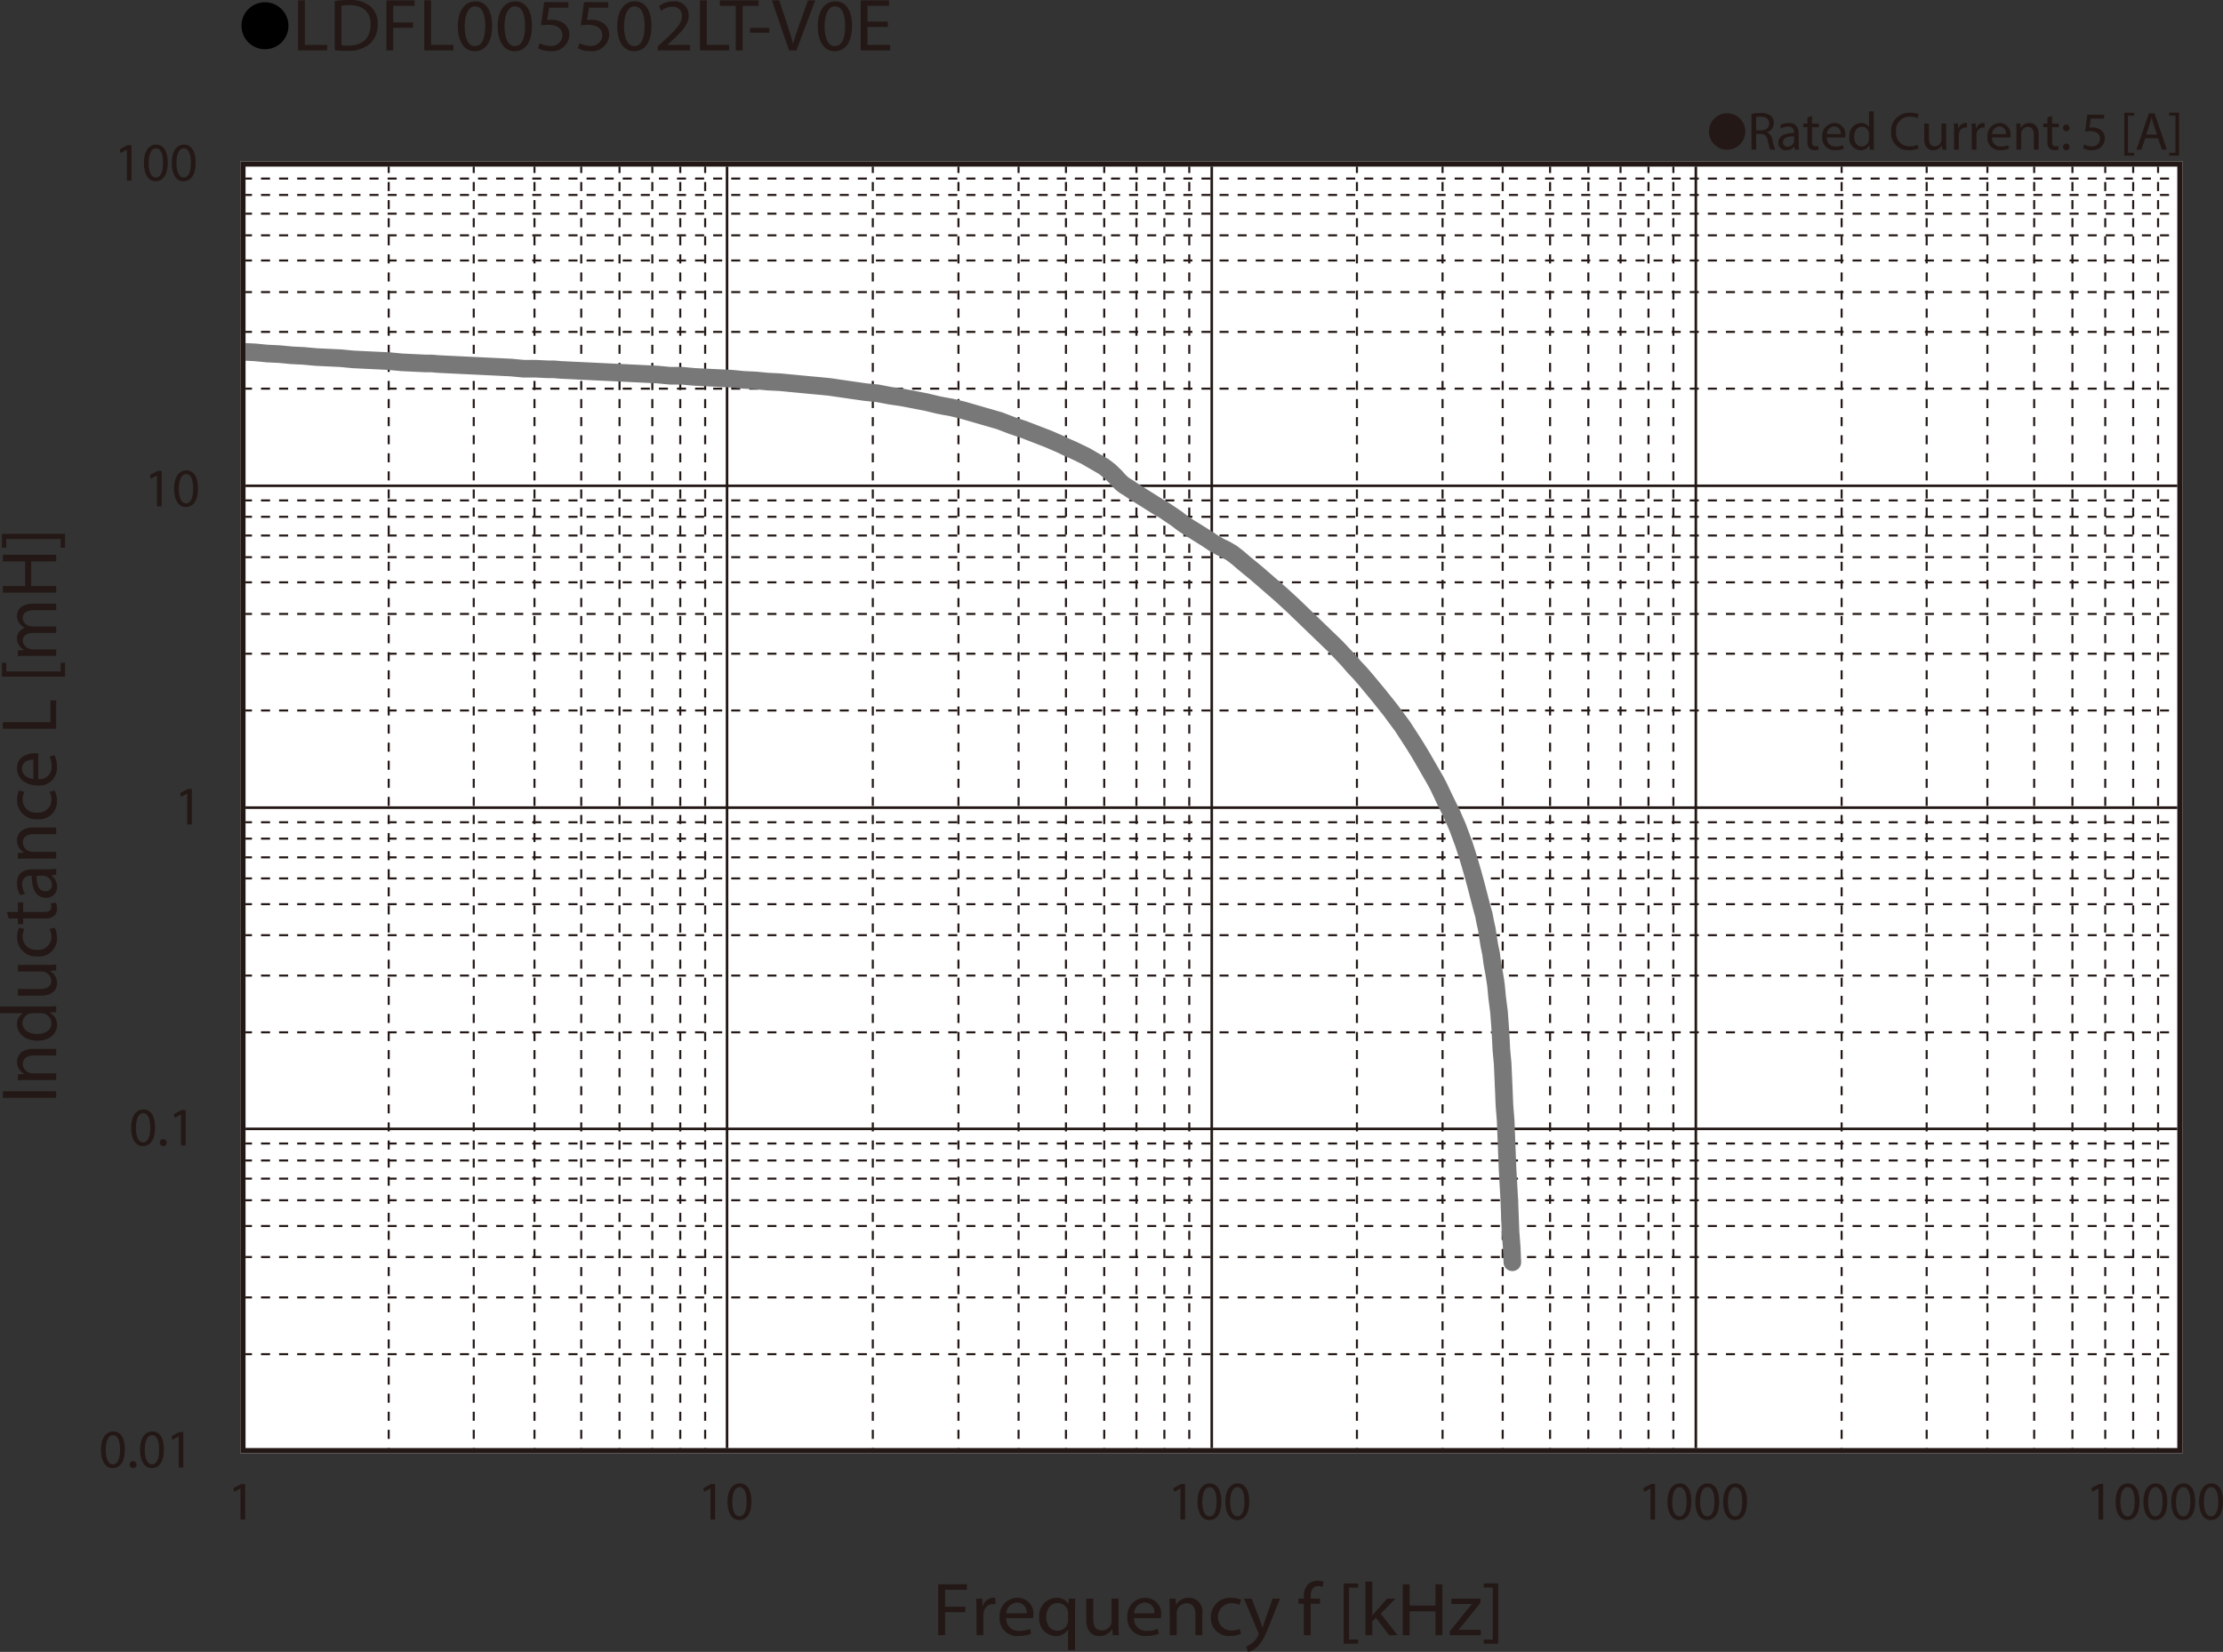 <svg id="レイヤー_1" data-name="レイヤー 1" xmlns="http://www.w3.org/2000/svg" xmlns:xlink="http://www.w3.org/1999/xlink" viewBox="0 0 329.66 244.985">
  <rect x="0" y="0" width="329.66" height="244.985" fill="#333333" stroke="none"/>
  <defs>
    <style>
      .cls-1, .cls-10, .cls-4, .cls-5, .cls-6, .cls-8, .cls-9 {
        fill: none;
      }

      .cls-2 {
        fill: #231815;
      }

      .cls-3 {
        fill: #fff;
      }

      .cls-10, .cls-4, .cls-5, .cls-6 {
        stroke: #231815;
      }

      .cls-4 {
        stroke-miterlimit: 3.864;
        stroke-width: 0.304px;
        stroke-dasharray: 1.341 1.341;
      }

      .cls-10, .cls-5, .cls-6, .cls-8 {
        stroke-linecap: round;
      }

      .cls-5, .cls-8 {
        stroke-linejoin: round;
      }

      .cls-5 {
        stroke-width: 0.381px;
      }

      .cls-6 {
        stroke-miterlimit: 10;
      }

      .cls-10, .cls-6, .cls-9 {
        stroke-width: 0.76px;
      }

      .cls-7 {
        clip-path: url(#clip-path);
      }

      .cls-8 {
        stroke: #787878;
        stroke-width: 2.614px;
      }

      .cls-9 {
        stroke: #fff;
      }
    </style>
    <clipPath id="clip-path" transform="translate(-1.487 -1.737)">
      <rect class="cls-1" x="37.512" y="26.029" width="287.25" height="190.843"/>
    </clipPath>
  </defs>
  <title>FL_Ind3_LDFL005502LT-V0E</title>
  <g>
    <path d="M44.264,5.59a3.482,3.482,0,1,1-3.478-3.518A3.496,3.496,0,0,1,44.264,5.59Z" transform="translate(-1.487 -1.737)"/>
    <path class="cls-2" d="M45.688,1.792h1.002V8.404h3.318V9.207H45.688Z" transform="translate(-1.487 -1.737)"/>
    <path class="cls-2" d="M51.124,1.891a14.967,14.967,0,0,1,2.131-.154,4.587,4.587,0,0,1,3.145.924,3.338,3.338,0,0,1,1.094,2.662,3.825,3.825,0,0,1-1.117,2.883,4.929,4.929,0,0,1-3.433,1.067A16.894,16.894,0,0,1,51.124,9.185Zm1.002,6.557a6.627,6.627,0,0,0,1.014.055c2.143,0,3.306-1.144,3.306-3.146.012-1.749-1.025-2.86-3.145-2.86a5.938,5.938,0,0,0-1.175.099Z" transform="translate(-1.487 -1.737)"/>
    <path class="cls-2" d="M58.795,1.792h4.182v.803H59.797V5.06h2.938v.792h-2.938V9.207H58.795Z" transform="translate(-1.487 -1.737)"/>
    <path class="cls-2" d="M64.404,1.792h1.002V8.404h3.318V9.207H64.404Z" transform="translate(-1.487 -1.737)"/>
    <path class="cls-2" d="M74.46,5.555c0,2.431-.944,3.773-2.604,3.773-1.463,0-2.454-1.309-2.477-3.675,0-2.398,1.083-3.718,2.604-3.718C73.562,1.935,74.46,3.277,74.46,5.555ZM70.394,5.665c0,1.859.599,2.916,1.521,2.916,1.037,0,1.532-1.155,1.532-2.981,0-1.76-.472-2.916-1.521-2.916C71.039,2.683,70.394,3.717,70.394,5.665Z" transform="translate(-1.487 -1.737)"/>
    <path class="cls-2" d="M80.369,5.555c0,2.431-.944,3.773-2.604,3.773-1.463,0-2.454-1.309-2.477-3.675,0-2.398,1.083-3.718,2.604-3.718C79.471,1.935,80.369,3.277,80.369,5.555Zm-4.066.11c0,1.859.599,2.916,1.521,2.916,1.037,0,1.532-1.155,1.532-2.981,0-1.76-.472-2.916-1.521-2.916C76.948,2.683,76.303,3.717,76.303,5.665Z" transform="translate(-1.487 -1.737)"/>
    <path class="cls-2" d="M85.771,2.87H82.914L82.626,4.708a4.193,4.193,0,0,1,.61-.044,3.284,3.284,0,0,1,1.613.385,2.024,2.024,0,0,1,1.071,1.837,2.551,2.551,0,0,1-2.788,2.442,3.804,3.804,0,0,1-1.866-.44l.253-.737a3.472,3.472,0,0,0,1.602.396,1.624,1.624,0,0,0,1.774-1.551c-.012-.924-.657-1.584-2.154-1.584a8.178,8.178,0,0,0-1.037.077L82.188,2.056h3.583Z" transform="translate(-1.487 -1.737)"/>
    <path class="cls-2" d="M91.68,2.87H88.823l-.288,1.837a4.193,4.193,0,0,1,.61-.044,3.284,3.284,0,0,1,1.613.385,2.024,2.024,0,0,1,1.071,1.837A2.551,2.551,0,0,1,89.041,9.328a3.804,3.804,0,0,1-1.866-.44l.253-.737a3.474,3.474,0,0,0,1.602.396A1.624,1.624,0,0,0,90.804,6.996c-.012-.924-.657-1.584-2.154-1.584a8.161,8.161,0,0,0-1.037.077l.483-3.432h3.583Z" transform="translate(-1.487 -1.737)"/>
    <path class="cls-2" d="M98.095,5.555c0,2.431-.944,3.773-2.604,3.773-1.463,0-2.454-1.309-2.477-3.675,0-2.398,1.083-3.718,2.604-3.718C97.197,1.935,98.095,3.277,98.095,5.555Zm-4.066.11c0,1.859.599,2.916,1.521,2.916,1.037,0,1.532-1.155,1.532-2.981,0-1.76-.472-2.916-1.52-2.916C94.674,2.683,94.029,3.717,94.029,5.665Z" transform="translate(-1.487 -1.737)"/>
    <path class="cls-2" d="M99.027,9.207V8.613l.795-.737c1.912-1.738,2.776-2.663,2.788-3.741a1.305,1.305,0,0,0-1.486-1.397,2.616,2.616,0,0,0-1.59.605l-.323-.682a3.381,3.381,0,0,1,2.12-.726,2.062,2.062,0,0,1,2.293,2.079c0,1.32-1.002,2.388-2.581,3.84l-.599.528v.022h3.364V9.207Z" transform="translate(-1.487 -1.737)"/>
    <path class="cls-2" d="M105.293,1.792h1.002V8.404h3.318V9.207H105.293Z" transform="translate(-1.487 -1.737)"/>
    <path class="cls-2" d="M110.603,2.606h-2.362V1.792h5.749v.814H111.617V9.207H110.603Z" transform="translate(-1.487 -1.737)"/>
    <path class="cls-2" d="M115.567,5.874v.715h-2.845V5.874Z" transform="translate(-1.487 -1.737)"/>
    <path class="cls-2" d="M118.493,9.207,115.959,1.792h1.083l1.21,3.652c.334,1.001.622,1.903.829,2.772h.023c.219-.858.541-1.793.887-2.761L121.304,1.792h1.071l-2.776,7.415Z" transform="translate(-1.487 -1.737)"/>
    <path class="cls-2" d="M127.835,5.555c0,2.431-.944,3.773-2.604,3.773-1.463,0-2.454-1.309-2.477-3.675,0-2.398,1.083-3.718,2.604-3.718C126.937,1.935,127.835,3.277,127.835,5.555Zm-4.066.11c0,1.859.599,2.916,1.521,2.916,1.037,0,1.532-1.155,1.532-2.981,0-1.76-.472-2.916-1.521-2.916C124.414,2.683,123.769,3.717,123.769,5.665Z" transform="translate(-1.487 -1.737)"/>
    <path class="cls-2" d="M133.145,5.73h-3.018V8.404h3.364V9.207H129.124V1.792h4.193v.803h-3.191V4.938h3.018Z" transform="translate(-1.487 -1.737)"/>
  </g>
  <g>
    <path class="cls-2" d="M257.613,18.541a2.698,2.698,0,1,1-2.699,2.698A2.694,2.694,0,0,1,257.613,18.541Z" transform="translate(-1.487 -1.737)"/>
    <path class="cls-2" d="M261.222,18.617a7.231,7.231,0,0,1,1.336-.112,2.204,2.204,0,0,1,1.559.44,1.34,1.34,0,0,1,.424,1.023,1.415,1.415,0,0,1-1.016,1.375v.024a1.342,1.342,0,0,1,.792,1.087,8.527,8.527,0,0,0,.416,1.479h-.72a7.007,7.007,0,0,1-.36-1.287c-.16-.744-.447-1.023-1.079-1.047H261.918v2.334h-.696Zm.696,2.455h.711c.744,0,1.216-.408,1.216-1.023,0-.696-.504-1-1.239-1.007a2.877,2.877,0,0,0-.688.063Z" transform="translate(-1.487 -1.737)"/>
    <path class="cls-2" d="M267.645,23.934l-.056-.488h-.024a1.442,1.442,0,0,1-1.184.576,1.102,1.102,0,0,1-1.183-1.111c0-.936.831-1.447,2.326-1.439V21.392a.798.798,0,0,0-.88-.896,1.927,1.927,0,0,0-1.007.288l-.16-.463a2.404,2.404,0,0,1,1.271-.344c1.184,0,1.471.808,1.471,1.583v1.447a5.457,5.457,0,0,0,.064.927ZM267.541,21.959c-.768-.016-1.64.12-1.64.872a.623.623,0,0,0,.664.672.964.964,0,0,0,.936-.648.75.75,0,0,0,.04-.224Z" transform="translate(-1.487 -1.737)"/>
    <path class="cls-2" d="M270.206,18.953v1.112h1.007v.536h-1.007v2.086c0,.48.136.752.527.752a1.566,1.566,0,0,0,.407-.048l.032.527a1.715,1.715,0,0,1-.623.096.975.975,0,0,1-.76-.296,1.432,1.432,0,0,1-.272-1.007V20.6H268.918v-.536h.6v-.928Z" transform="translate(-1.487 -1.737)"/>
    <path class="cls-2" d="M272.397,22.127a1.24,1.24,0,0,0,1.327,1.343,2.545,2.545,0,0,0,1.071-.2l.12.504a3.138,3.138,0,0,1-1.287.24,1.797,1.797,0,0,1-1.903-1.951,1.879,1.879,0,0,1,1.815-2.087,1.64,1.64,0,0,1,1.599,1.823,2.706,2.706,0,0,1-.023.328Zm2.062-.503a1.002,1.002,0,0,0-.976-1.144,1.166,1.166,0,0,0-1.079,1.144Z" transform="translate(-1.487 -1.737)"/>
    <path class="cls-2" d="M279.355,18.257v4.677c0,.344.008.736.032 1h-.632l-.032-.671H278.708a1.431,1.431,0,0,1-1.319.759,1.764,1.764,0,0,1-1.655-1.967,1.852,1.852,0,0,1,1.735-2.079,1.293,1.293,0,0,1,1.167.592h.017V18.257Zm-.703,3.382a1.268,1.268,0,0,0-.032-.295,1.036,1.036,0,0,0-1.016-.816c-.728,0-1.159.64-1.159,1.495,0,.784.384,1.431,1.144,1.431a1.057,1.057,0,0,0,1.031-.839,1.247,1.247,0,0,0,.032-.304Z" transform="translate(-1.487 -1.737)"/>
    <path class="cls-2" d="M286.012,23.758a3.454,3.454,0,0,1-1.424.256,2.518,2.518,0,0,1-2.662-2.727,2.682,2.682,0,0,1,2.814-2.831,2.894,2.894,0,0,1,1.279.24l-.168.568a2.534,2.534,0,0,0-1.088-.224,2.004,2.004,0,0,0-2.103,2.223,1.959,1.959,0,0,0,2.071,2.167,2.782,2.782,0,0,0,1.135-.224Z" transform="translate(-1.487 -1.737)"/>
    <path class="cls-2" d="M290.1,22.879c0,.399.008.751.031,1.055h-.623l-.04-.632h-.017a1.454,1.454,0,0,1-1.279.72c-.607,0-1.335-.336-1.335-1.695v-2.263h.704V22.207c0,.735.224,1.231.863,1.231a.988.988,0,0,0,.991-1V20.064h.704Z" transform="translate(-1.487 -1.737)"/>
    <path class="cls-2" d="M291.27,21.271c0-.456-.008-.848-.032-1.207h.615l.024.759h.032a1.161,1.161,0,0,1,1.071-.848A.768.768,0,0,1,293.18,20v.664a1.04,1.04,0,0,0-.239-.024.987.987,0,0,0-.943.904,1.914,1.914,0,0,0-.032.328v2.063h-.695Z" transform="translate(-1.487 -1.737)"/>
    <path class="cls-2" d="M293.886,21.271c0-.456-.009-.848-.032-1.207h.615l.024.759h.032a1.161,1.161,0,0,1,1.071-.848.782.782,0,0,1,.2.024v.664a1.055,1.055,0,0,0-.24-.024.987.987,0,0,0-.943.904,1.914,1.914,0,0,0-.032.328v2.063h-.695Z" transform="translate(-1.487 -1.737)"/>
    <path class="cls-2" d="M296.894,22.127a1.24,1.24,0,0,0,1.327,1.343,2.545,2.545,0,0,0,1.071-.2l.12.504a3.138,3.138,0,0,1-1.287.24,1.797,1.797,0,0,1-1.903-1.951,1.879,1.879,0,0,1,1.815-2.087,1.64,1.64,0,0,1,1.599,1.823,2.704,2.704,0,0,1-.023.328Zm2.062-.503a1.002,1.002,0,0,0-.976-1.144,1.166,1.166,0,0,0-1.079,1.144Z" transform="translate(-1.487 -1.737)"/>
    <path class="cls-2" d="M300.51,21.112c0-.4-.008-.728-.032-1.047h.624l.039.64h.017a1.422,1.422,0,0,1,1.279-.728c.535,0,1.367.32,1.367,1.647v2.311h-.704V21.703c0-.624-.231-1.143-.896-1.143a1,1,0,0,0-.943.719,1.035,1.035,0,0,0-.048.328v2.327h-.703Z" transform="translate(-1.487 -1.737)"/>
    <path class="cls-2" d="M305.797,18.953v1.112h1.007v.536h-1.007v2.086c0,.48.136.752.527.752a1.581,1.581,0,0,0,.408-.048l.031.527a1.715,1.715,0,0,1-.623.096.975.975,0,0,1-.76-.296,1.432,1.432,0,0,1-.272-1.007V20.6h-.6v-.536h.6v-.928Z" transform="translate(-1.487 -1.737)"/>
    <path class="cls-2" d="M307.43,20.704a.476.476,0,1,1,.951,0,.476.476,0,1,1-.951,0Zm0,2.822a.476.476,0,1,1,.951,0,.476.476,0,1,1-.951,0Z" transform="translate(-1.487 -1.737)"/>
    <path class="cls-2" d="M313.516,19.329H311.533l-.2,1.335a2.756,2.756,0,0,1,.424-.032,2.195,2.195,0,0,1,1.119.28,1.481,1.481,0,0,1,.744,1.335,1.803,1.803,0,0,1-1.936,1.775,2.542,2.542,0,0,1-1.295-.32l.176-.536a2.327,2.327,0,0,0,1.111.288,1.146,1.146,0,0,0,1.231-1.127c-.008-.672-.456-1.151-1.495-1.151a5.387,5.387,0,0,0-.72.056l.336-2.495h2.486Z" transform="translate(-1.487 -1.737)"/>
    <path class="cls-2" d="M316.509,24.83V18.457h1.464V18.897h-.92v5.493h.92v.44Z" transform="translate(-1.487 -1.737)"/>
    <path class="cls-2" d="M319.604,22.239l-.56,1.695h-.72l1.831-5.389h.839l1.839,5.389h-.743l-.575-1.695Zm1.767-.544-.527-1.551c-.12-.352-.2-.671-.28-.983h-.016c-.08.32-.168.648-.272.976l-.527,1.559Z" transform="translate(-1.487 -1.737)"/>
    <path class="cls-2" d="M324.637,18.449v6.38h-1.463v-.44h.919v-5.501h-.919v-.439Z" transform="translate(-1.487 -1.737)"/>
  </g>
  <rect class="cls-3" x="36.025" y="24.292" width="287.25" height="190.843"/>
  <rect class="cls-3" x="36.025" y="24.292" width="287.25" height="190.843"/>
  <path class="cls-4" d="M37.512,28.22H324.763M37.512,30.65H324.763M37.512,33.427H324.763M37.512,36.638H324.763M37.512,40.37H324.763M37.512,45.056H324.763M37.512,50.958H324.763M37.512,59.376H324.763M37.512,75.952H324.763M37.512,78.381H324.763M37.512,81.159H324.763M37.512,84.371H324.763M37.512,88.101H324.763M37.512,92.787H324.763M37.512,98.689H324.763M37.512,107.107H324.763M37.512,123.683H324.763M37.512,126.112H324.763M37.512,128.888H324.763M37.512,132.013H324.763M37.512,135.833H324.763M37.512,140.432H324.763M37.512,146.421H324.763M37.512,154.837H324.763M37.512,171.327H324.763M37.512,173.844H324.763M37.512,176.536H324.763M37.512,179.744H324.763M37.512,183.563H324.763M37.512,188.164H324.763M37.512,194.152H324.763M37.512,202.571H324.763" transform="translate(-1.487 -1.737)"/>
  <path class="cls-5" d="M37.512,73.783H324.763M37.512,121.515H324.763M37.512,169.157H324.763" transform="translate(-1.487 -1.737)"/>
  <path class="cls-4" d="M321.52,26.051v190.836m-3.692-190.836v190.836M313.685,26.051v190.836m-4.865-190.836v190.836m-5.674-190.836v190.836M296.209,26.051v190.836m-9.007-190.836v190.836M274.592,26.051v190.836M249.64,26.051v190.836m-3.691-190.836v190.836m-4.145-190.836v190.836m-4.773-190.836v190.836M231.355,26.051v190.836m-7.027-190.836v190.836m-8.917-190.836v190.836M202.712,26.051v190.836M177.85,26.051v190.836M174.158,26.051v190.836m-4.145-190.836v190.836M165.24,26.051v190.836m-5.676-190.836v190.836m-7.026-190.836v190.836M143.621,26.051v190.836M130.92,26.051v190.836M106.058,26.051v190.836m-3.692-190.836v190.836m-4.143-190.836v190.836M93.358,26.051v190.836M87.683,26.051v190.836m-6.935-190.836v190.836M71.74,26.051v190.836M59.13,26.051v190.836M37.512,26.051H324.763" transform="translate(-1.487 -1.737)"/>
  <path class="cls-5" d="M252.974,26.051v190.836M181.182,26.051v190.836M109.304,26.051v190.836" transform="translate(-1.487 -1.737)"/>
  <line class="cls-4" x1="323.276" y1="24.314" x2="323.276" y2="215.15"/>
  <rect class="cls-6" x="36.025" y="24.314" width="287.252" height="190.836"/>
  <g class="cls-7">
    <path class="cls-8" d="M39.312,53.995l1.803.174m0,0,1.801.086m0,0,1.802.174m0,0,1.801.087m0,0,.901.086.991.087m0,0,1.803.086,1.801.086m0,0,1.802.174m0,0,1.801.087,1.802.086,1.801.086m0,0,1.801.174m0,0,1.801.087,1.803.086m0,0h.901l.991.086m0,0,1.801.087,1.803.086,1.801.087,1.802.087,1.801.087,1.802.087m0,0,1.801.172m0,0h1.802m0,0,1.801.087m0,0h.901l.991.086m0,0,1.802.087,1.801.086,1.803.086,1.801.087,1.802.086,1.801.087,1.802.086,1.803.088m0,0,1.801.174m0,0h1.802m0,0,.899.087.991.088m0,0,1.802.086,1.802.088,1.801.085m0,0,1.802.175m0,0,1.801.086m0,0,1.803.173m0,0,1.802.087m0,0,1.801.174,1.802.172.899.087.99.087m0,0,1.803.174m0,0,1.801.261,1.802.261,1.803.258m0,0,1.801.174m0,0,1.802.348m0,0,1.801.261m0,0,1.802.346,1.801.348m0,0,1.802.433m0,0,.9.174.993.174m0,0,1.8.434m0,0,1.802.521,1.801.52,1.803.521m0,0,1.801.694m0,0,1.803.608m0,0,1.801.695,1.802.694m0,0,1.801.781m0,0,.902.435.99.433m0,0,1.802.867m0,0,1.801,1.041.901.521.9.692m0,0,.901.87.452.52.448.433m0,0,.452.349.451.26.9.606m0,0,1.801,1.129,1.802,1.129m0,0,.902.52.898.608.902.607.9.695m0,0,.903.607.99.608m0,0,1.801,1.129m0,0,.901.606.902.522m0,0,.9.433.901.522m0,0,.901.694.901.779m0,0,1.801,1.476m0,0,3.603,3.123m0,0,1.801,1.649m0,0,1.802,1.735,3.693,3.56.901.867,1.801,1.909.902,1.042m0,0,.901.954.901,1.043m0,0,1.801,2.168m0,0,1.803,2.256m0,0,1.802,2.431m0,0,1.801,2.777m0,0,.9,1.475.902,1.563,1.349,2.342.451.868m0,0,.9,1.91.992,1.995m0,0,.901,2.082.899,2.432m0,0,.451,1.388.451,1.475.45,1.56.45,1.652m0,0,.899,3.471.271.954.18.957.271,1.213.18,1.215m0,0,.179,1.127.271,1.303.179,1.389.271,1.475.269,1.735.182,1.909.269,2.082.09,1.217.09,1.213m0,0,.09,1.563.09,1.738.179,1.91.09,1.995.09,2.081.089,2.173.182,2.255.271,7.031.269,4.771.18,4.687.179,2.345.092,2.17M37.512,53.907l1.801.087" transform="translate(-1.487 -1.737)"/>
  </g>
  <rect class="cls-9" x="36.025" y="24.314" width="287.252" height="190.836"/>
  <rect class="cls-10" x="36.025" y="24.314" width="287.254" height="190.836"/>
  <g>
    <path class="cls-2" d="M140.618,236.697h4.26v.817h-3.238v2.509h2.992v.807h-2.992v3.416h-1.021Z" transform="translate(-1.487 -1.737)"/>
    <path class="cls-2" d="M146.296,240.517c0-.639-.012-1.188-.047-1.691h.903l.035,1.064h.047a1.693,1.693,0,0,1,1.572-1.188,1.165,1.165,0,0,1,.294.033v.93a1.62,1.62,0,0,0-.353-.033,1.421,1.421,0,0,0-1.384,1.266,2.641,2.641,0,0,0-.048.459v2.89H146.296Z" transform="translate(-1.487 -1.737)"/>
    <path class="cls-2" d="M150.707,241.715a1.781,1.781,0,0,0,1.947,1.882,3.887,3.887,0,0,0,1.573-.28l.176.706a4.802,4.802,0,0,1-1.89.336,2.576,2.576,0,0,1-2.792-2.733,2.678,2.678,0,0,1,2.663-2.923,2.331,2.331,0,0,1,2.347,2.554,3.555,3.555,0,0,1-.035.459Zm3.027-.705a1.423,1.423,0,0,0-1.432-1.603,1.667,1.667,0,0,0-1.584,1.603Z" transform="translate(-1.487 -1.737)"/>
    <path class="cls-2" d="M159.881,243.406h-.023a2.042,2.042,0,0,1-1.854.963,2.514,2.514,0,0,1-2.405-2.744,2.645,2.645,0,0,1,2.569-2.923,1.881,1.881,0,0,1,1.748.94h.023l.035-.817h.975c-.023.459-.035.93-.035,1.489v6.149h-1.033Zm0-2.386a1.603,1.603,0,0,0-.047-.414,1.494,1.494,0,0,0-1.479-1.12c-1.067,0-1.713.862-1.713,2.083,0,1.075.54,2.016,1.678,2.016a1.529,1.529,0,0,0,1.479-1.075,1.582,1.582,0,0,0,.082-.47Z" transform="translate(-1.487 -1.737)"/>
    <path class="cls-2" d="M167.365,242.768c0,.561.012,1.053.048,1.479h-.916l-.059-.885H166.415a2.154,2.154,0,0,1-1.877,1.008c-.892,0-1.96-.471-1.96-2.374V238.825h1.032v3.002c0,1.03.329,1.725,1.268,1.725a1.49,1.49,0,0,0,1.361-.896,1.382,1.382,0,0,0,.094-.504V238.825h1.032Z" transform="translate(-1.487 -1.737)"/>
    <path class="cls-2" d="M169.652,241.715a1.781,1.781,0,0,0,1.947,1.882,3.887,3.887,0,0,0,1.573-.28l.176.706a4.802,4.802,0,0,1-1.89.336,2.576,2.576,0,0,1-2.792-2.733,2.678,2.678,0,0,1,2.663-2.923,2.331,2.331,0,0,1,2.347,2.554,3.555,3.555,0,0,1-.035.459Zm3.027-.705a1.423,1.423,0,0,0-1.432-1.603,1.667,1.667,0,0,0-1.584,1.603Z" transform="translate(-1.487 -1.737)"/>
    <path class="cls-2" d="M174.954,240.293c0-.561-.012-1.02-.047-1.468h.915l.059.896h.023a2.107,2.107,0,0,1,1.878-1.02,2.006,2.006,0,0,1,2.007,2.308v3.236h-1.033v-3.125c0-.873-.34-1.602-1.314-1.602a1.457,1.457,0,0,0-1.384,1.008,1.368,1.368,0,0,0-.07.46v3.259h-1.033Z" transform="translate(-1.487 -1.737)"/>
    <path class="cls-2" d="M185.513,244.045a3.975,3.975,0,0,1-1.632.313,2.636,2.636,0,0,1-2.827-2.767,2.823,2.823,0,0,1,3.051-2.879,3.608,3.608,0,0,1,1.432.28l-.235.762a2.481,2.481,0,0,0-1.196-.258,2.039,2.039,0,0,0-.035,4.077,3.05,3.05,0,0,0,1.267-.269Z" transform="translate(-1.487 -1.737)"/>
    <path class="cls-2" d="M187.096,238.825l1.243,3.203c.129.358.271.784.364,1.109h.023c.105-.325.223-.739.363-1.132l1.127-3.181h1.091l-1.549,3.864c-.739,1.859-1.243,2.812-1.947,3.394a2.854,2.854,0,0,1-1.268.639l-.258-.829a2.78,2.78,0,0,0,.903-.481,3.012,3.012,0,0,0,.868-1.098.687.687,0,0,0,.082-.235.831.831,0,0,0-.07-.258l-2.101-4.995Z" transform="translate(-1.487 -1.737)"/>
    <path class="cls-2" d="M194.837,244.246v-4.67h-.798v-.751h.798v-.258a2.485,2.485,0,0,1,.657-1.893,2.031,2.031,0,0,1,1.385-.504,2.477,2.477,0,0,1,.88.157l-.141.761a1.62,1.62,0,0,0-.657-.123c-.88,0-1.103.739-1.103,1.568v.291h1.372v.751H195.858v4.67Z" transform="translate(-1.487 -1.737)"/>
    <path class="cls-2" d="M200.749,245.501v-8.927h2.147v.616h-1.35v7.694h1.35v.616Z" transform="translate(-1.487 -1.737)"/>
    <path class="cls-2" d="M204.996,241.312h.024c.141-.19.34-.426.504-.616l1.666-1.87h1.244l-2.194,2.229,2.499,3.192h-1.255l-1.96-2.599-.528.561v2.038h-1.02V236.294h1.02Z" transform="translate(-1.487 -1.737)"/>
    <path class="cls-2" d="M210.533,236.697v3.158h3.825v-3.158h1.032v7.549H214.358V240.707h-3.825v3.539h-1.021v-7.549Z" transform="translate(-1.487 -1.737)"/>
    <path class="cls-2" d="M216.479,243.675l2.57-3.191c.246-.292.48-.549.739-.841v-.022h-3.074v-.795H221.044l-.012.616-2.534,3.147c-.234.302-.47.571-.728.851v.022h3.32v.784h-4.611Z" transform="translate(-1.487 -1.737)"/>
    <path class="cls-2" d="M223.659,236.562V245.501h-2.147v-.616h1.35v-7.706h-1.35v-.616Z" transform="translate(-1.487 -1.737)"/>
  </g>
  <g>
    <path class="cls-2" d="M1.909,163.575H9.818v.975H1.909Z" transform="translate(-1.487 -1.737)"/>
    <path class="cls-2" d="M5.676,161.906c-.586,0-1.067.012-1.537.045v-.874l.939-.056V160.999a1.98,1.98,0,0,1-1.068-1.792c0-.75.47-1.915,2.417-1.915h3.392v.985H6.545c-.916,0-1.679.325-1.679,1.255a1.413,1.413,0,0,0,1.057,1.321,1.542,1.542,0,0,0,.48.067h3.415v.985Z" transform="translate(-1.487 -1.737)"/>
    <path class="cls-2" d="M1.487,151.007H8.352c.505,0,1.079-.011,1.467-.045v.885l-.985.045v.022a1.993,1.993,0,0,1,1.114,1.848c0,1.311-1.161,2.318-2.887,2.318-1.889.012-3.051-1.108-3.051-2.43a1.795,1.795,0,0,1,.868-1.636v-.022H1.487Zm4.964.985a1.927,1.927,0,0,0-.435.045A1.468,1.468,0,0,0,4.819,153.46c0,1.019.939,1.624,2.194,1.624,1.15,0,2.101-.538,2.101-1.602a1.5,1.5,0,0,0-1.232-1.445,1.892,1.892,0,0,0-.445-.045Z" transform="translate(-1.487 -1.737)"/>
    <path class="cls-2" d="M8.27,144.834c.587,0,1.103-.011,1.549-.045v.874l-.927.056v.022a2.029,2.029,0,0,1,1.056,1.792c0,.852-.492,1.87-2.487,1.87H4.139V148.418H7.284c1.079,0,1.807-.313,1.807-1.209a1.432,1.432,0,0,0-.938-1.3,1.585,1.585,0,0,0-.528-.09H4.139V144.834Z" transform="translate(-1.487 -1.737)"/>
    <path class="cls-2" d="M9.607,139.334a3.497,3.497,0,0,1,.328,1.557,2.642,2.642,0,0,1-2.898,2.699,2.822,2.822,0,0,1-3.016-2.912,3.155,3.155,0,0,1,.294-1.366l.798.224a2.206,2.206,0,0,0-.271,1.143,1.93,1.93,0,0,0,2.147,1.915,1.91,1.91,0,0,0,2.124-1.882,2.698,2.698,0,0,0-.281-1.209Z" transform="translate(-1.487 -1.737)"/>
    <path class="cls-2" d="M2.508,136.991H4.139v-1.411H4.925v1.411H7.988c.703,0,1.103-.19,1.103-.739a2.097,2.097,0,0,0-.07-.57l.774-.045a2.313,2.313,0,0,1,.141.873,1.337,1.337,0,0,1-.434,1.064,2.182,2.182,0,0,1-1.479.381H4.925v.84H4.139v-.84H2.778Z" transform="translate(-1.487 -1.737)"/>
    <path class="cls-2" d="M9.818,131.469l-.716.079v.033a1.99,1.99,0,0,1,.845,1.657,1.581,1.581,0,0,1-1.631,1.658c-1.373,0-2.124-1.165-2.112-3.26H6.087a1.152,1.152,0,0,0-1.314,1.232,2.614,2.614,0,0,0,.423,1.411l-.681.224a3.248,3.248,0,0,1-.505-1.78c0-1.657,1.186-2.061,2.323-2.061H8.457a8.351,8.351,0,0,0,1.361-.09Zm-2.898.146c-.023,1.075.176,2.296,1.279,2.296a.893.893,0,0,0,.985-.93,1.354,1.354,0,0,0-.95-1.311,1.103,1.103,0,0,0-.329-.056Z" transform="translate(-1.487 -1.737)"/>
    <path class="cls-2" d="M5.676,129.071c-.586,0-1.067.011-1.537.044v-.873l.939-.056v-.022a1.983,1.983,0,0,1-1.068-1.792c0-.751.47-1.916,2.417-1.916h3.392v.986H6.545c-.916,0-1.679.324-1.679,1.254a1.413,1.413,0,0,0,1.057,1.321,1.542,1.542,0,0,0,.48.067h3.415v.986Z" transform="translate(-1.487 -1.737)"/>
    <path class="cls-2" d="M9.607,118.99a3.495,3.495,0,0,1,.328,1.557,2.641,2.641,0,0,1-2.898,2.699A2.821,2.821,0,0,1,4.021,120.334a3.158,3.158,0,0,1,.294-1.367l.798.224a2.204,2.204,0,0,0-.271,1.143,1.93,1.93,0,0,0,2.147,1.915,1.91,1.91,0,0,0,2.124-1.882,2.701,2.701,0,0,0-.281-1.209Z" transform="translate(-1.487 -1.737)"/>
    <path class="cls-2" d="M7.166,117.286a1.778,1.778,0,0,0,1.972-1.859,3.429,3.429,0,0,0-.293-1.501l.739-.168a4.224,4.224,0,0,1,.352,1.803,2.582,2.582,0,0,1-2.863,2.666c-1.713,0-3.062-.963-3.062-2.542,0-1.77,1.631-2.24,2.676-2.24a4.056,4.056,0,0,1,.48.034Zm-.739-2.89c-.656-.011-1.678.257-1.678,1.366,0,.997.963,1.434,1.678,1.512Z" transform="translate(-1.487 -1.737)"/>
    <path class="cls-2" d="M1.909,109.814v-.975H8.962v-3.226h.856V109.814Z" transform="translate(-1.487 -1.737)"/>
    <path class="cls-2" d="M11.133,102.084H1.78v-2.049h.646v1.288H10.487v-1.288h.646Z" transform="translate(-1.487 -1.737)"/>
    <path class="cls-2" d="M5.676,99.004c-.586,0-1.067.011-1.537.044V98.186l.916-.045v-.033a1.861,1.861,0,0,1-1.045-1.703,1.609,1.609,0,0,1,1.139-1.534v-.022a2.302,2.302,0,0,1-.739-.605,1.791,1.791,0,0,1-.399-1.198c0-.717.493-1.781,2.465-1.781H9.818v.963H6.604c-1.092,0-1.749.381-1.749,1.176A1.287,1.287,0,0,0,5.794,94.568a1.766,1.766,0,0,0,.516.079H9.818v.963H6.415c-.903,0-1.561.38-1.561,1.131a1.363,1.363,0,0,0,1.033,1.221,1.477,1.477,0,0,0,.504.079H9.818v.963Z" transform="translate(-1.487 -1.737)"/>
    <path class="cls-2" d="M1.909,88.652H5.219V85.001H1.909v-.986H9.818v.986h-3.708v3.651h3.708v.975H1.909Z" transform="translate(-1.487 -1.737)"/>
    <path class="cls-2" d="M1.769,80.912h9.364v2.049H10.487V81.673H2.414v1.288H1.769Z" transform="translate(-1.487 -1.737)"/>
  </g>
  <path class="cls-2" d="M37.155,222.499h-.016l-.909.493-.137-.541,1.143-.615h.603v5.257h-.684Z" transform="translate(-1.487 -1.737)"/>
  <g>
    <path class="cls-2" d="M20.002,216.689c0,1.787-.659,2.773-1.817,2.773-1.021,0-1.713-.962-1.729-2.701,0-1.763.756-2.733,1.817-2.733C19.375,214.028,20.002,215.015,20.002,216.689Zm-2.839.08c0,1.367.418,2.144,1.062,2.144.724,0,1.069-.85,1.069-2.191,0-1.294-.329-2.144-1.062-2.144C17.613,214.578,17.163,215.339,17.163,216.77Z" transform="translate(-1.487 -1.737)"/>
    <path class="cls-2" d="M20.713,218.953a.477.477,0,0,1,.482-.509.51.51,0,1,1-.482.509Z" transform="translate(-1.487 -1.737)"/>
    <path class="cls-2" d="M25.797,216.689c0,1.787-.659,2.773-1.817,2.773-1.021,0-1.713-.962-1.729-2.701,0-1.763.756-2.733,1.817-2.733C25.17,214.028,25.797,215.015,25.797,216.689Zm-2.839.08c0,1.367.418,2.144,1.062,2.144.724,0,1.069-.85,1.069-2.191,0-1.294-.329-2.144-1.062-2.144C23.408,214.578,22.958,215.339,22.958,216.77Z" transform="translate(-1.487 -1.737)"/>
    <path class="cls-2" d="M27.987,214.78h-.016l-.909.493-.137-.541,1.143-.615h.603V219.374h-.684Z" transform="translate(-1.487 -1.737)"/>
  </g>
  <path class="cls-2" d="M29.252,119.417h-.016l-.909.494-.137-.542,1.143-.615h.603v5.257H29.252Z" transform="translate(-1.487 -1.737)"/>
  <g>
    <path class="cls-2" d="M24.478,168.935c0,1.787-.659,2.773-1.817,2.773-1.021,0-1.713-.963-1.73-2.701,0-1.763.756-2.733,1.817-2.733C23.851,166.273,24.478,167.261,24.478,168.935Zm-2.839.08c0,1.367.418,2.144,1.062,2.144.724,0,1.069-.849,1.069-2.191,0-1.294-.329-2.144-1.062-2.144C22.089,166.823,21.639,167.583,21.639,169.015Z" transform="translate(-1.487 -1.737)"/>
    <path class="cls-2" d="M25.188,171.198a.477.477,0,0,1,.482-.51.511.511,0,1,1-.482.51Z" transform="translate(-1.487 -1.737)"/>
    <path class="cls-2" d="M28.334,167.025h-.016l-.909.493-.137-.541,1.143-.615h.603v5.257H28.334Z" transform="translate(-1.487 -1.737)"/>
  </g>
  <g>
    <path class="cls-2" d="M24.776,72.246h-.016l-.909.494-.137-.542,1.143-.615H25.46v5.257h-.684Z" transform="translate(-1.487 -1.737)"/>
    <path class="cls-2" d="M30.844,74.155c0,1.788-.659,2.774-1.817,2.774-1.021,0-1.713-.962-1.729-2.701,0-1.763.756-2.733,1.817-2.733C30.217,71.494,30.844,72.481,30.844,74.155Zm-2.839.081c0,1.367.418,2.143,1.062,2.143.724,0,1.069-.849,1.069-2.191,0-1.294-.329-2.144-1.062-2.144C28.455,72.044,28.005,72.804,28.005,74.236Z" transform="translate(-1.487 -1.737)"/>
  </g>
  <g>
    <path class="cls-2" d="M20.302,23.934h-.016l-.909.494-.137-.542,1.143-.615h.603v5.257h-.684Z" transform="translate(-1.487 -1.737)"/>
    <path class="cls-2" d="M26.369,25.842c0,1.788-.659,2.774-1.817,2.774-1.021,0-1.713-.962-1.729-2.701,0-1.763.756-2.733,1.817-2.733C25.742,23.182,26.369,24.168,26.369,25.842Zm-2.839.081c0,1.367.418,2.143,1.062,2.143.724,0,1.069-.849,1.069-2.191,0-1.294-.329-2.144-1.062-2.144C23.98,23.731,23.53,24.492,23.53,25.923Z" transform="translate(-1.487 -1.737)"/>
    <path class="cls-2" d="M30.498,25.842c0,1.788-.659,2.774-1.817,2.774-1.021,0-1.713-.962-1.729-2.701,0-1.763.756-2.733,1.817-2.733C29.871,23.182,30.498,24.168,30.498,25.842Zm-2.839.081c0,1.367.418,2.143,1.062,2.143.724,0,1.069-.849,1.069-2.191,0-1.294-.329-2.144-1.062-2.144C28.109,23.731,27.659,24.492,27.659,25.923Z" transform="translate(-1.487 -1.737)"/>
  </g>
  <g>
    <path class="cls-2" d="M106.851,222.491H106.835l-.909.493-.137-.541,1.143-.615h.603V227.085h-.684Z" transform="translate(-1.487 -1.737)"/>
    <path class="cls-2" d="M112.918,224.4c0,1.787-.659,2.773-1.817,2.773-1.021,0-1.713-.962-1.73-2.701,0-1.763.756-2.733,1.817-2.733C112.291,221.739,112.918,222.726,112.918,224.4Zm-2.839.08c0,1.367.418,2.144,1.062,2.144.724,0,1.069-.85,1.069-2.191,0-1.294-.329-2.144-1.062-2.144C110.529,222.289,110.079,223.05,110.079,224.48Z" transform="translate(-1.487 -1.737)"/>
  </g>
  <g>
    <path class="cls-2" d="M176.547,222.491h-.016l-.909.493-.137-.541,1.143-.615h.603V227.085h-.684Z" transform="translate(-1.487 -1.737)"/>
    <path class="cls-2" d="M182.614,224.4c0,1.787-.659,2.773-1.817,2.773-1.021,0-1.713-.962-1.73-2.701,0-1.763.756-2.733,1.817-2.733C181.987,221.739,182.614,222.726,182.614,224.4Zm-2.839.08c0,1.367.418,2.144,1.062,2.144.724,0,1.069-.85,1.069-2.191,0-1.294-.329-2.144-1.062-2.144C180.226,222.289,179.775,223.05,179.775,224.48Z" transform="translate(-1.487 -1.737)"/>
    <path class="cls-2" d="M186.743,224.4c0,1.787-.659,2.773-1.817,2.773-1.021,0-1.713-.962-1.729-2.701,0-1.763.756-2.733,1.817-2.733C186.116,221.739,186.743,222.726,186.743,224.4Zm-2.839.08c0,1.367.418,2.144,1.062,2.144.724,0,1.069-.85,1.069-2.191,0-1.294-.329-2.144-1.062-2.144C184.354,222.289,183.904,223.05,183.904,224.48Z" transform="translate(-1.487 -1.737)"/>
  </g>
  <g>
    <path class="cls-2" d="M246.241,222.491h-.016l-.909.493-.137-.541,1.143-.615h.603V227.085h-.684Z" transform="translate(-1.487 -1.737)"/>
    <path class="cls-2" d="M252.309,224.4c0,1.787-.659,2.773-1.817,2.773-1.021,0-1.713-.962-1.729-2.701,0-1.763.756-2.733,1.817-2.733C251.682,221.739,252.309,222.726,252.309,224.4Zm-2.839.08c0,1.367.418,2.144,1.062,2.144.724,0,1.069-.85,1.069-2.191,0-1.294-.329-2.144-1.062-2.144C249.92,222.289,249.47,223.05,249.47,224.48Z" transform="translate(-1.487 -1.737)"/>
    <path class="cls-2" d="M256.438,224.4c0,1.787-.659,2.773-1.817,2.773-1.021,0-1.713-.962-1.729-2.701,0-1.763.756-2.733,1.817-2.733C255.811,221.739,256.438,222.726,256.438,224.4Zm-2.839.08c0,1.367.418,2.144,1.062,2.144.724,0,1.069-.85,1.069-2.191,0-1.294-.329-2.144-1.062-2.144C254.049,222.289,253.599,223.05,253.599,224.48Z" transform="translate(-1.487 -1.737)"/>
    <path class="cls-2" d="M260.566,224.4c0,1.787-.659,2.773-1.817,2.773-1.021,0-1.713-.962-1.729-2.701,0-1.763.756-2.733,1.817-2.733C259.939,221.739,260.566,222.726,260.566,224.4Zm-2.839.08c0,1.367.418,2.144,1.062,2.144.724,0,1.069-.85,1.069-2.191,0-1.294-.329-2.144-1.062-2.144C258.178,222.289,257.728,223.05,257.728,224.48Z" transform="translate(-1.487 -1.737)"/>
  </g>
  <g>
    <path class="cls-2" d="M312.693,222.491h-.016l-.909.493-.137-.541,1.143-.615h.603V227.085h-.684Z" transform="translate(-1.487 -1.737)"/>
    <path class="cls-2" d="M318.761,224.4c0,1.787-.659,2.773-1.817,2.773-1.021,0-1.713-.962-1.729-2.701,0-1.763.756-2.733,1.817-2.733C318.134,221.739,318.761,222.726,318.761,224.4Zm-2.839.08c0,1.367.418,2.144,1.062,2.144.724,0,1.069-.85,1.069-2.191,0-1.294-.329-2.144-1.062-2.144C316.372,222.289,315.922,223.05,315.922,224.48Z" transform="translate(-1.487 -1.737)"/>
    <path class="cls-2" d="M322.89,224.4c0,1.787-.659,2.773-1.817,2.773-1.021,0-1.713-.962-1.73-2.701,0-1.763.756-2.733,1.817-2.733C322.263,221.739,322.89,222.726,322.89,224.4Zm-2.839.08c0,1.367.418,2.144,1.062,2.144.724,0,1.069-.85,1.069-2.191,0-1.294-.329-2.144-1.062-2.144C320.501,222.289,320.051,223.05,320.051,224.48Z" transform="translate(-1.487 -1.737)"/>
    <path class="cls-2" d="M327.019,224.4c0,1.787-.659,2.773-1.817,2.773-1.021,0-1.713-.962-1.729-2.701,0-1.763.756-2.733,1.817-2.733C326.392,221.739,327.019,222.726,327.019,224.4Zm-2.839.08c0,1.367.418,2.144,1.062,2.144.724,0,1.069-.85,1.069-2.191,0-1.294-.329-2.144-1.062-2.144C324.63,222.289,324.18,223.05,324.18,224.48Z" transform="translate(-1.487 -1.737)"/>
    <path class="cls-2" d="M331.147,224.4c0,1.787-.659,2.773-1.817,2.773-1.021,0-1.713-.962-1.729-2.701,0-1.763.756-2.733,1.817-2.733C330.521,221.739,331.147,222.726,331.147,224.4Zm-2.839.08c0,1.367.418,2.144,1.062,2.144.724,0,1.069-.85,1.069-2.191,0-1.294-.329-2.144-1.062-2.144C328.759,222.289,328.309,223.05,328.309,224.48Z" transform="translate(-1.487 -1.737)"/>
  </g>
</svg>
